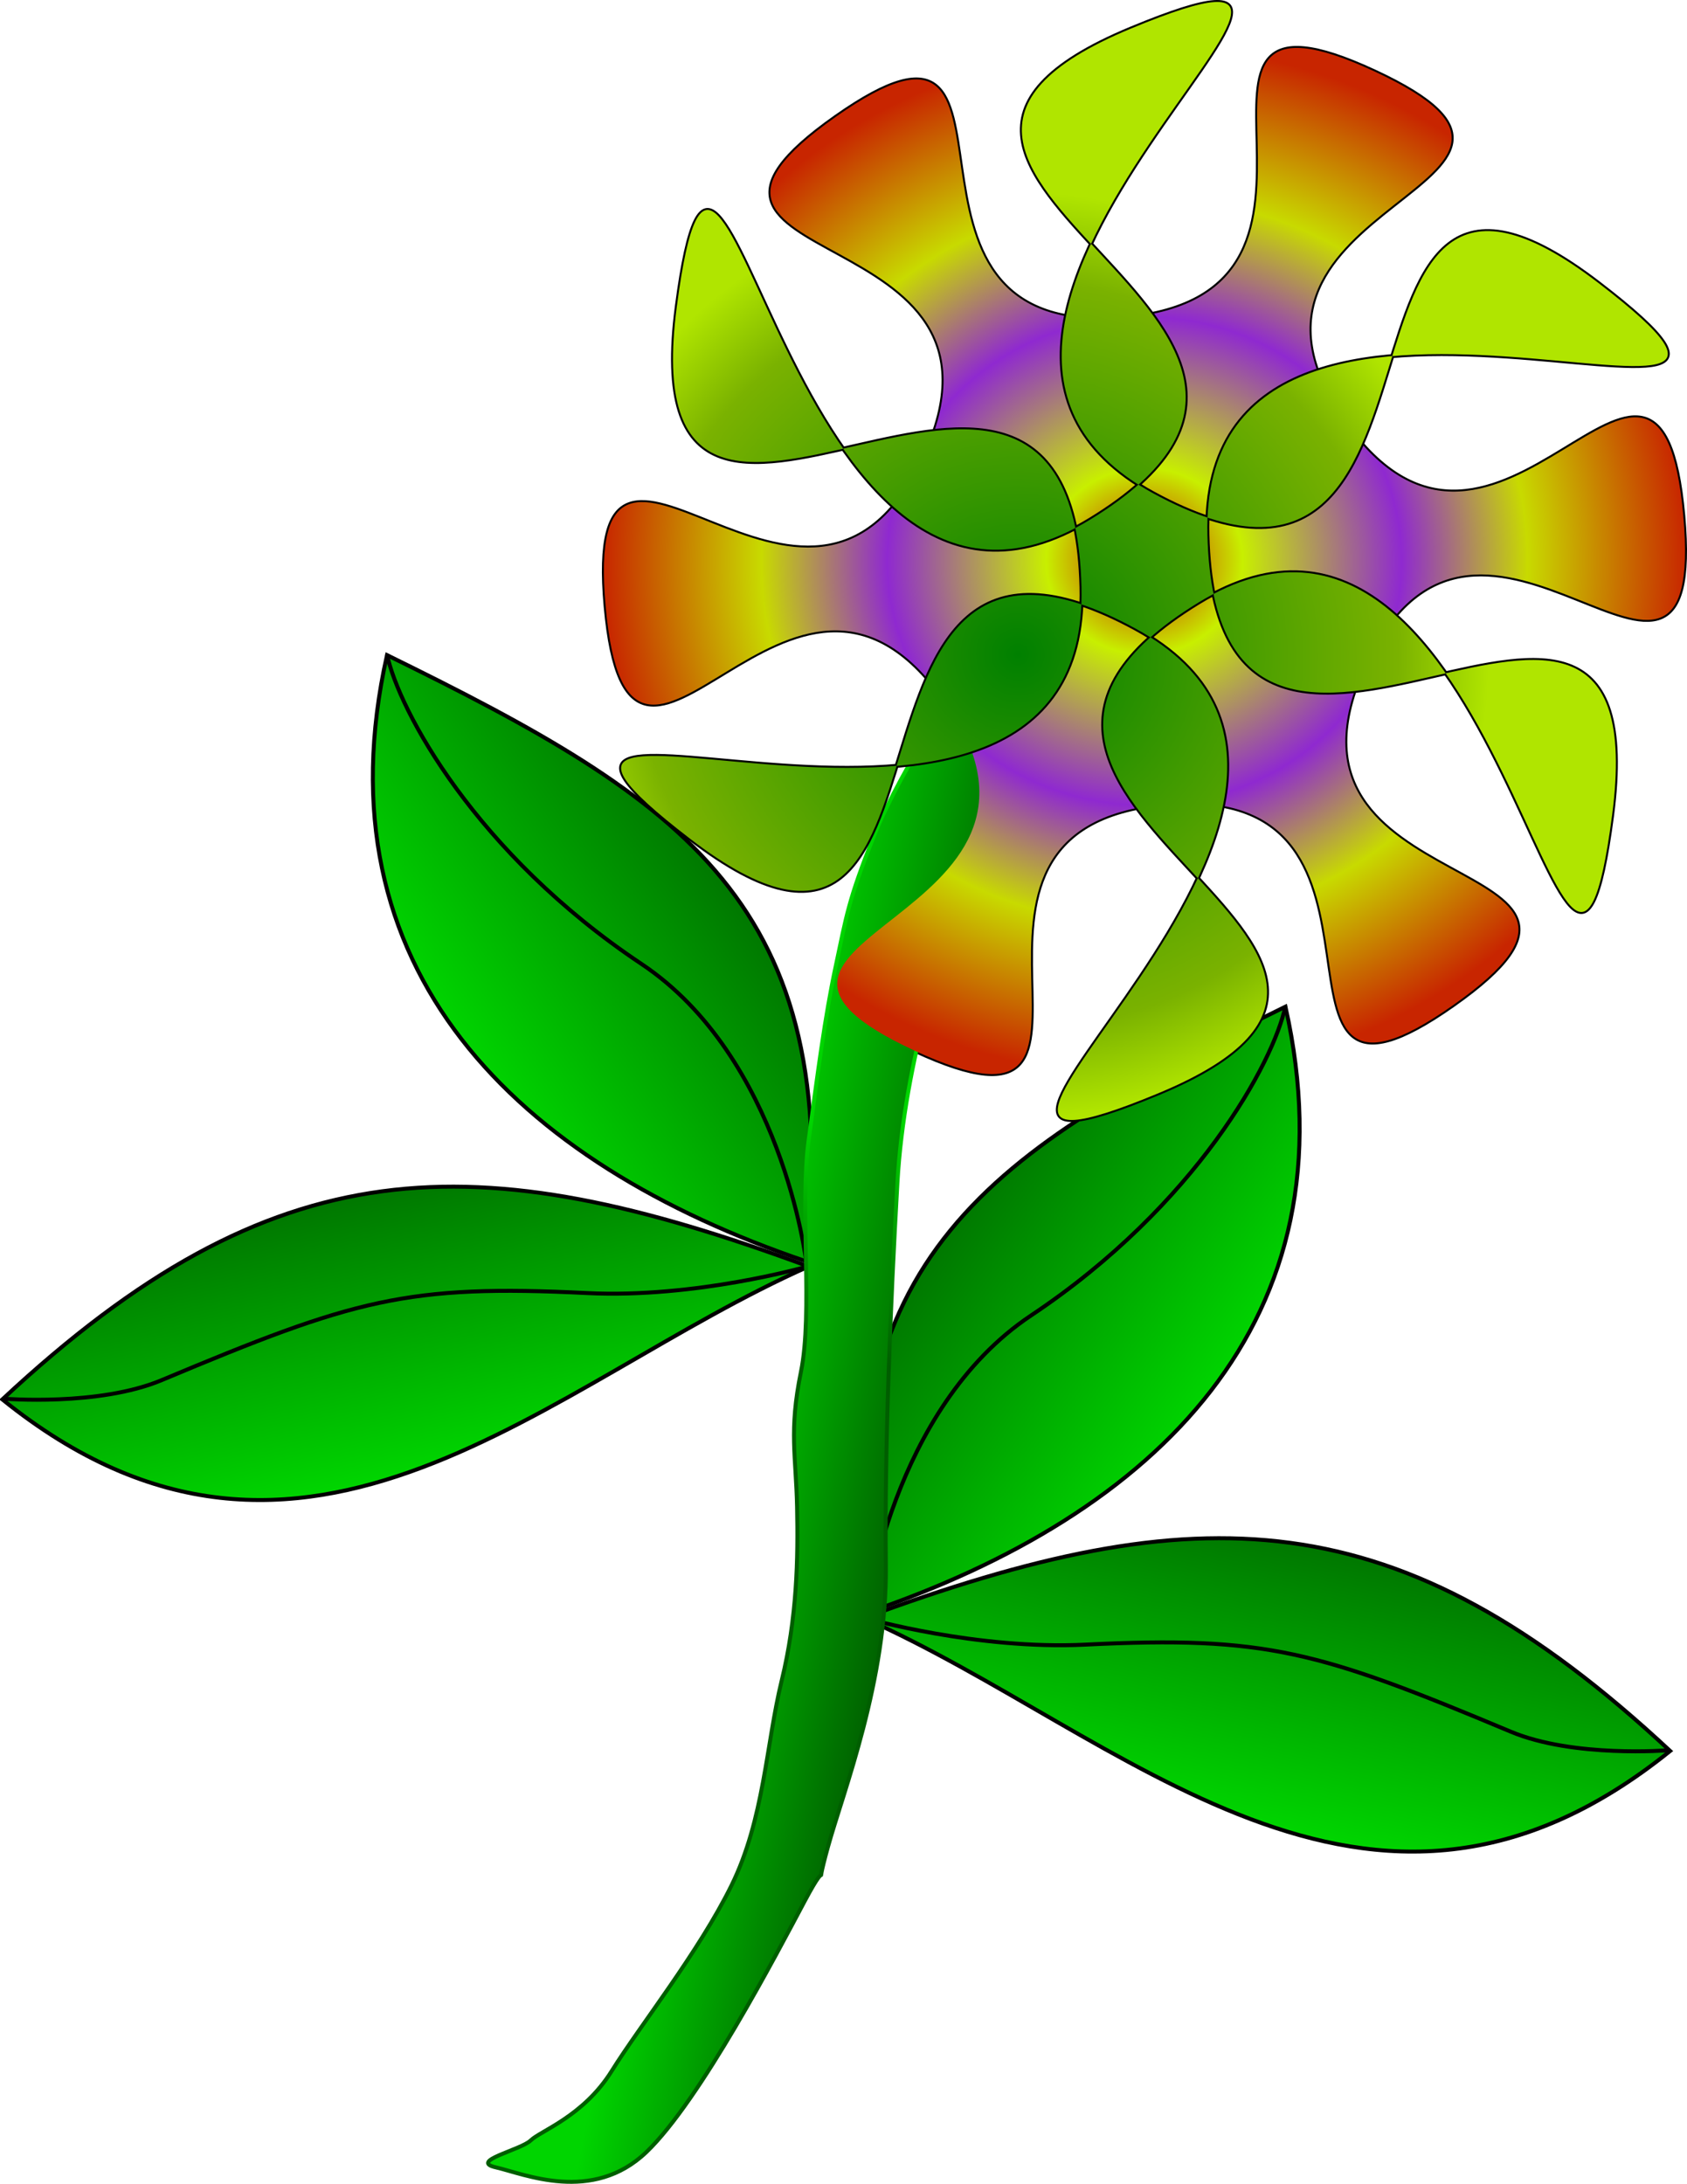 <?xml version="1.0" encoding="UTF-8" standalone="no"?>
<!-- Created with Inkscape (http://www.inkscape.org/) -->
<svg
   xmlns:dc="http://purl.org/dc/elements/1.1/"
   xmlns:cc="http://web.resource.org/cc/"
   xmlns:rdf="http://www.w3.org/1999/02/22-rdf-syntax-ns#"
   xmlns:svg="http://www.w3.org/2000/svg"
   xmlns="http://www.w3.org/2000/svg"
   xmlns:xlink="http://www.w3.org/1999/xlink"
   xmlns:sodipodi="http://sodipodi.sourceforge.net/DTD/sodipodi-0.dtd"
   xmlns:inkscape="http://www.inkscape.org/namespaces/inkscape"
   width="425.62"
   height="550.709"
   id="svg2250"
   sodipodi:version="0.32"
   inkscape:version="0.45"
   sodipodi:modified="true"
   version="1.0">
  <defs
     id="defs2252">
    <linearGradient
       id="linearGradient6229">
      <stop
         style="stop-color:#c81500;stop-opacity:1;"
         offset="0"
         id="stop6231" />
      <stop
         id="stop6237"
         offset="0.181"
         style="stop-color:#c8ef00;stop-opacity:1;" />
      <stop
         style="stop-color:#8f29d0;stop-opacity:1;"
         offset="0.474"
         id="stop6239" />
      <stop
         id="stop6241"
         offset="0.706"
         style="stop-color:#c8da00;stop-opacity:1;" />
      <stop
         style="stop-color:#c82500;stop-opacity:1;"
         offset="1"
         id="stop6233" />
    </linearGradient>
    <linearGradient
       id="linearGradient5248">
      <stop
         style="stop-color:#008000;stop-opacity:1;"
         offset="0"
         id="stop5250" />
      <stop
         id="stop5256"
         offset="0.807"
         style="stop-color:#7ab200;stop-opacity:1;" />
      <stop
         style="stop-color:#b0e500;stop-opacity:1;"
         offset="1"
         id="stop5252" />
    </linearGradient>
    <linearGradient
       id="linearGradient3274">
      <stop
         style="stop-color:#00d500;stop-opacity:1;"
         offset="0"
         id="stop3276" />
      <stop
         style="stop-color:#005e00;stop-opacity:1;"
         offset="1"
         id="stop3278" />
    </linearGradient>
    <linearGradient
       y2="277.775"
       x2="359.679"
       y1="348.546"
       x1="356.918"
       gradientUnits="userSpaceOnUse"
       id="linearGradient4081"
       xlink:href="#linearGradient2836"
       inkscape:collect="always" />
    <linearGradient
       y2="203.513"
       x2="485.535"
       y1="230.811"
       x1="411.725"
       gradientUnits="userSpaceOnUse"
       id="linearGradient4079"
       xlink:href="#linearGradient2836"
       inkscape:collect="always" />
    <linearGradient
       y2="203.513"
       x2="485.535"
       y1="230.811"
       x1="411.725"
       gradientUnits="userSpaceOnUse"
       id="linearGradient3759"
       xlink:href="#linearGradient2836"
       inkscape:collect="always" />
    <linearGradient
       gradientUnits="userSpaceOnUse"
       y2="277.775"
       x2="359.679"
       y1="348.546"
       x1="356.918"
       id="linearGradient3747"
       xlink:href="#linearGradient2836"
       inkscape:collect="always" />
    <linearGradient
       gradientUnits="userSpaceOnUse"
       y2="203.513"
       x2="485.535"
       y1="230.811"
       x1="411.725"
       id="linearGradient2842"
       xlink:href="#linearGradient2836"
       inkscape:collect="always" />
    <linearGradient
       id="linearGradient2836">
      <stop
         id="stop2838"
         offset="0"
         style="stop-color:#00d500;stop-opacity:1;" />
      <stop
         id="stop2840"
         offset="1"
         style="stop-color:#007800;stop-opacity:1;" />
    </linearGradient>
    <linearGradient
       inkscape:collect="always"
       xlink:href="#linearGradient3274"
       id="linearGradient3272"
       x1="375.888"
       y1="378.878"
       x2="375.888"
       y2="440.227"
       gradientUnits="userSpaceOnUse"
       gradientTransform="translate(-103.222,130.489)" />
    <linearGradient
       inkscape:collect="always"
       xlink:href="#linearGradient3274"
       id="linearGradient4255"
       x1="348.061"
       y1="440.227"
       x2="400.795"
       y2="449.965"
       gradientUnits="userSpaceOnUse"
       gradientTransform="translate(-103.222,130.489)" />
    <linearGradient
       inkscape:collect="always"
       xlink:href="#linearGradient2836"
       id="linearGradient4273"
       gradientUnits="userSpaceOnUse"
       x1="411.725"
       y1="230.811"
       x2="485.535"
       y2="203.513" />
    <linearGradient
       inkscape:collect="always"
       xlink:href="#linearGradient2836"
       id="linearGradient4275"
       gradientUnits="userSpaceOnUse"
       x1="356.918"
       y1="348.546"
       x2="359.679"
       y2="277.775" />
    <radialGradient
       inkscape:collect="always"
       xlink:href="#linearGradient5248"
       id="radialGradient5254"
       cx="345.697"
       cy="315.672"
       fx="345.697"
       fy="315.672"
       r="132.541"
       gradientTransform="matrix(0.882,0.166,-0.162,0.865,92.136,-13.085)"
       gradientUnits="userSpaceOnUse" />
    <radialGradient
       inkscape:collect="always"
       xlink:href="#linearGradient6229"
       id="radialGradient6235"
       cx="236.632"
       cy="224.636"
       fx="236.632"
       fy="224.636"
       r="136.883"
       gradientTransform="matrix(1,0,0,0.949,0,11.483)"
       gradientUnits="userSpaceOnUse" />
    <filter
       inkscape:collect="always"
       id="filter9544">
      <feGaussianBlur
         inkscape:collect="always"
         stdDeviation="10.004"
         id="feGaussianBlur9546" />
    </filter>
    <filter
       inkscape:collect="always"
       id="filter10619">
      <feGaussianBlur
         inkscape:collect="always"
         stdDeviation="7.764"
         id="feGaussianBlur10621" />
    </filter>
    <radialGradient
       inkscape:collect="always"
       xlink:href="#linearGradient6229"
       id="radialGradient10623"
       gradientUnits="userSpaceOnUse"
       gradientTransform="matrix(1,0,0,0.949,0,11.483)"
       cx="236.632"
       cy="224.636"
       fx="236.632"
       fy="224.636"
       r="136.883" />
    <radialGradient
       inkscape:collect="always"
       xlink:href="#linearGradient5248"
       id="radialGradient10625"
       gradientUnits="userSpaceOnUse"
       gradientTransform="matrix(0.882,0.166,-0.162,0.865,92.136,-13.085)"
       cx="345.697"
       cy="315.672"
       fx="345.697"
       fy="315.672"
       r="132.541" />
  </defs>
  <sodipodi:namedview
     id="base"
     pagecolor="#ffffff"
     bordercolor="#666666"
     borderopacity="1.0"
     inkscape:pageopacity="0.0"
     inkscape:pageshadow="2"
     inkscape:zoom="1.3528012"
     inkscape:cx="212.8101"
     inkscape:cy="275.35458"
     inkscape:document-units="px"
     inkscape:current-layer="layer1"
     inkscape:window-width="1280"
     inkscape:window-height="966"
     inkscape:window-x="-4"
     inkscape:window-y="28" />
  <g
     inkscape:label="Ebene 1"
     inkscape:groupmode="layer"
     id="layer1"
     transform="translate(-61.829,-226.315)">
    <g
       id="g10627">
      <path
         transform="translate(113.934,143.148)"
         d="M 314.536,336.623 C 258.849,375.788 309.959,280.169 242.119,285.895 C 173.907,291.652 240.702,376.897 178.601,348.096 C 116.839,319.452 225.202,315.905 186.324,260.018 C 147.232,203.823 106.805,304.291 100.697,236.109 C 94.623,168.3 151.876,260.372 180.837,198.759 C 209.957,136.807 102.736,152.03 158.729,112.65 C 214.416,73.485 163.306,169.103 231.145,163.377 C 299.357,157.62 232.563,72.375 294.664,101.176 C 356.425,129.82 248.062,133.367 286.94,189.255 C 326.032,245.45 366.459,144.981 372.567,213.163 C 378.642,280.972 321.389,188.9 292.428,250.514 C 263.307,312.465 370.529,297.242 314.536,336.623 z "
         inkscape:randomized="0"
         inkscape:rounded="0.77"
         inkscape:flatsided="false"
         sodipodi:arg2="1.4814611"
         sodipodi:arg1="0.96299433"
         sodipodi:r2="61.504028"
         sodipodi:r1="136.41827"
         sodipodi:cy="224.63618"
         sodipodi:cx="236.63226"
         sodipodi:sides="6"
         id="path8365"
         style="opacity:1;color:#000000;fill:url(#radialGradient10623);fill-opacity:1;fill-rule:nonzero;stroke:#000000;stroke-width:1;stroke-linecap:butt;stroke-linejoin:miter;marker:none;marker-start:none;marker-mid:none;marker-end:none;stroke-miterlimit:1;stroke-dasharray:none;stroke-dashoffset:0;stroke-opacity:1;visibility:visible;display:inline;overflow:visible;filter:url(#filter9544)"
         sodipodi:type="star" />
      <g
         inkscape:label="Ebene 1"
         id="g2286"
         transform="matrix(0.968,-0.252,0.252,0.968,3.475,415.264)">
        <g
           id="g3761"
           inkscape:tile-w="218.44292"
           inkscape:tile-h="202.46745"
           inkscape:tile-cx="381.73207"
           inkscape:tile-cy="248.2671"
           transform="translate(-257.286,-131.42)">
          <g
             transform="translate(-4.627,16.659)"
             id="g3751">
            <path
               style="fill:url(#linearGradient4079);fill-opacity:1;fill-rule:evenodd;stroke:#000000;stroke-width:1px;stroke-linecap:butt;stroke-linejoin:miter;stroke-opacity:1"
               d="M 418.818,131.073 C 381.705,203.213 418.053,263.197 482.675,305.653 C 514.562,220.809 482.025,185.494 418.818,131.073 z "
               id="path1938" />
            <path
               style="fill:none;fill-opacity:0.75;fill-rule:evenodd;stroke:#000000;stroke-width:1px;stroke-linecap:butt;stroke-linejoin:miter;stroke-opacity:1"
               d="M 418.859,130.875 C 418.144,145.228 427.865,185.097 461.294,222.574 C 489.593,254.3 482.627,305.581 482.627,305.581"
               id="path2844"
               sodipodi:nodetypes="csc" />
          </g>
          <g
             id="g3755">
            <path
               style="fill:url(#linearGradient4081);fill-opacity:1;fill-rule:evenodd;stroke:#000000;stroke-width:1px;stroke-linecap:butt;stroke-linejoin:miter;stroke-opacity:1"
               d="M 273.011,304.883 C 331.445,383.725 407.905,335.172 478.281,323.693 C 404.412,272.266 355.721,260.187 273.011,304.883 z "
               id="path1933" />
            <path
               style="fill:none;fill-opacity:0.75;fill-rule:evenodd;stroke:#000000;stroke-width:1px;stroke-linecap:butt;stroke-linejoin:miter;stroke-opacity:1"
               d="M 273.417,304.798 C 273.417,304.798 296.113,312.744 313.127,310.308 C 365.229,302.849 378.94,302.438 422.571,316.117 C 448.631,324.287 477.616,323.613 477.616,323.613"
               id="path3749"
               sodipodi:nodetypes="cssc" />
          </g>
        </g>
      </g>
      <g
         inkscape:label="Ebene 1"
         id="g4257"
         transform="matrix(-0.968,-0.252,-0.252,0.968,542.136,503.918)">
        <g
           id="g4259"
           inkscape:tile-w="218.44292"
           inkscape:tile-h="202.46745"
           inkscape:tile-cx="381.73207"
           inkscape:tile-cy="248.2671"
           transform="translate(-257.286,-131.42)">
          <g
             transform="translate(-4.627,16.659)"
             id="g4261">
            <path
               style="fill:url(#linearGradient4273);fill-opacity:1;fill-rule:evenodd;stroke:#000000;stroke-width:1px;stroke-linecap:butt;stroke-linejoin:miter;stroke-opacity:1"
               d="M 418.818,131.073 C 381.705,203.213 418.053,263.197 482.675,305.653 C 514.562,220.809 482.025,185.494 418.818,131.073 z "
               id="path4263" />
            <path
               style="fill:none;fill-opacity:0.75;fill-rule:evenodd;stroke:#000000;stroke-width:1px;stroke-linecap:butt;stroke-linejoin:miter;stroke-opacity:1"
               d="M 418.859,130.875 C 418.144,145.228 427.865,185.097 461.294,222.574 C 489.593,254.3 482.627,305.581 482.627,305.581"
               id="path4265"
               sodipodi:nodetypes="csc" />
          </g>
          <g
             id="g4267">
            <path
               style="fill:url(#linearGradient4275);fill-opacity:1;fill-rule:evenodd;stroke:#000000;stroke-width:1px;stroke-linecap:butt;stroke-linejoin:miter;stroke-opacity:1"
               d="M 273.011,304.883 C 331.445,383.725 407.905,335.172 478.281,323.693 C 404.412,272.266 355.721,260.187 273.011,304.883 z "
               id="path4269" />
            <path
               style="fill:none;fill-opacity:0.75;fill-rule:evenodd;stroke:#000000;stroke-width:1px;stroke-linecap:butt;stroke-linejoin:miter;stroke-opacity:1"
               d="M 273.417,304.798 C 273.417,304.798 296.113,312.744 313.127,310.308 C 365.229,302.849 378.94,302.438 422.571,316.117 C 448.631,324.287 477.616,323.613 477.616,323.613"
               id="path4271"
               sodipodi:nodetypes="cssc" />
          </g>
        </g>
      </g>
      <path
         sodipodi:nodetypes="czzzzzzzzzzzzzzzzzzzzz"
         id="path2295"
         d="M 195.733,766.066 C 198.221,763.637 209.023,760.014 216.183,748.538 C 223.342,737.062 238.117,718.546 246.37,701.796 C 254.623,685.046 255.124,666.158 259.03,650.185 C 262.935,634.212 263.195,619.37 262.925,606.364 C 262.655,593.357 260.839,587.226 263.899,572.281 C 266.958,557.336 263.548,530.85 265.846,513.853 C 268.144,496.857 269.914,482.9 272.663,470.033 C 275.411,457.165 275.789,453.43 282.401,436.924 C 289.012,420.417 306.517,392.65 318.431,381.417 C 330.345,370.185 332.541,368.911 338.881,365.837 C 345.221,362.762 361.522,367.999 360.304,371.679 C 359.087,375.359 345.698,382.423 337.907,394.077 C 330.116,405.73 315.068,424.573 311.614,434.976 C 308.161,445.379 312.985,431.229 306.746,446.662 C 300.506,462.094 289.999,493.668 288.243,524.565 C 286.488,555.463 284.974,591.848 285.322,620.971 C 285.67,650.094 274.585,678.056 270.715,692.058 C 266.846,706.06 271.861,692.571 264.872,705.691 C 257.883,718.811 238.603,755.887 224.947,768.988 C 211.291,782.089 193.941,774.464 186.969,772.883 C 179.996,771.302 193.245,768.496 195.733,766.066 z "
         style="fill:url(#linearGradient4255);fill-opacity:1;fill-rule:evenodd;stroke:url(#linearGradient3272);stroke-width:1px;stroke-linecap:butt;stroke-linejoin:miter;stroke-opacity:1" />
      <path
         transform="translate(113.934,143.148)"
         d="M 314.536,336.623 C 258.849,375.788 309.959,280.169 242.119,285.895 C 173.907,291.652 240.702,376.897 178.601,348.096 C 116.839,319.452 225.202,315.905 186.324,260.018 C 147.232,203.823 106.805,304.291 100.697,236.109 C 94.623,168.3 151.876,260.372 180.837,198.759 C 209.957,136.807 102.736,152.03 158.729,112.65 C 214.416,73.485 163.306,169.103 231.145,163.377 C 299.357,157.62 232.563,72.375 294.664,101.176 C 356.425,129.82 248.062,133.367 286.94,189.255 C 326.032,245.45 366.459,144.981 372.567,213.163 C 378.642,280.972 321.389,188.9 292.428,250.514 C 263.307,312.465 370.529,297.242 314.536,336.623 z "
         inkscape:randomized="0"
         inkscape:rounded="0.77"
         inkscape:flatsided="false"
         sodipodi:arg2="1.4814611"
         sodipodi:arg1="0.96299433"
         sodipodi:r2="61.504028"
         sodipodi:r1="136.41827"
         sodipodi:cy="224.63618"
         sodipodi:cx="236.63226"
         sodipodi:sides="6"
         id="path5258"
         style="opacity:1;color:#000000;fill:url(#radialGradient6235);fill-opacity:1;fill-rule:nonzero;stroke:none;stroke-width:1;stroke-linecap:butt;stroke-linejoin:miter;marker:none;marker-start:none;marker-mid:none;marker-end:none;stroke-miterlimit:1;stroke-dasharray:none;stroke-dashoffset:0;stroke-opacity:1;visibility:visible;display:inline;overflow:visible"
         sodipodi:type="star" />
      <path
         transform="translate(-27.266,74.008)"
         d="M 391.466,304.244 C 309.849,354.134 469.578,391.43 381.208,428.05 C 297.719,462.647 454.957,354.027 375.583,310.816 C 291.569,265.08 339.134,422.057 263.235,363.836 C 191.529,308.831 364.216,390.693 361.95,300.348 C 359.552,204.721 247.388,324.402 259.86,229.562 C 271.643,139.959 287.091,330.442 364.199,283.307 C 445.816,233.417 286.087,196.121 374.457,159.501 C 457.946,124.904 300.708,233.524 380.082,276.735 C 464.096,322.472 416.531,165.494 492.43,223.715 C 564.136,278.721 391.449,196.858 393.715,287.203 C 396.113,382.83 508.277,263.149 495.805,357.99 C 484.022,447.592 468.574,257.109 391.466,304.244 z "
         inkscape:randomized="0"
         inkscape:rounded="0.77"
         inkscape:flatsided="false"
         sodipodi:arg2="1.545664"
         sodipodi:arg1="0.65483207"
         sodipodi:r2="134.3167"
         sodipodi:r1="17.188593"
         sodipodi:cy="293.77563"
         sodipodi:cx="377.83258"
         sodipodi:sides="6"
         id="path9548"
         style="opacity:1;color:#000000;fill:url(#radialGradient10625);fill-opacity:1;fill-rule:nonzero;stroke:#000000;stroke-width:1;stroke-linecap:butt;stroke-linejoin:miter;marker:none;marker-start:none;marker-mid:none;marker-end:none;stroke-miterlimit:1;stroke-dasharray:none;stroke-dashoffset:0;stroke-opacity:1;visibility:visible;display:inline;overflow:visible;filter:url(#filter10619)"
         sodipodi:type="star" />
      <path
         transform="translate(-27.266,74.008)"
         d="M 391.466,304.244 C 309.849,354.134 469.578,391.43 381.208,428.05 C 297.719,462.647 454.957,354.027 375.583,310.816 C 291.569,265.08 339.134,422.057 263.235,363.836 C 191.529,308.831 364.216,390.693 361.95,300.348 C 359.552,204.721 247.388,324.402 259.86,229.562 C 271.643,139.959 287.091,330.442 364.199,283.307 C 445.816,233.417 286.087,196.121 374.457,159.501 C 457.946,124.904 300.708,233.524 380.082,276.735 C 464.096,322.472 416.531,165.494 492.43,223.715 C 564.136,278.721 391.449,196.858 393.715,287.203 C 396.113,382.83 508.277,263.149 495.805,357.99 C 484.022,447.592 468.574,257.109 391.466,304.244 z "
         inkscape:randomized="0"
         inkscape:rounded="0.77"
         inkscape:flatsided="false"
         sodipodi:arg2="1.545664"
         sodipodi:arg1="0.65483207"
         sodipodi:r2="134.3167"
         sodipodi:r1="17.188593"
         sodipodi:cy="293.77563"
         sodipodi:cx="377.83258"
         sodipodi:sides="6"
         id="path4277"
         style="opacity:1;color:#000000;fill:url(#radialGradient5254);fill-opacity:1;fill-rule:nonzero;stroke:none;stroke-width:1;stroke-linecap:butt;stroke-linejoin:miter;marker:none;marker-start:none;marker-mid:none;marker-end:none;stroke-miterlimit:1;stroke-dasharray:none;stroke-dashoffset:0;stroke-opacity:1;visibility:visible;display:inline;overflow:visible"
         sodipodi:type="star" />
    </g>
  </g>
</svg>
